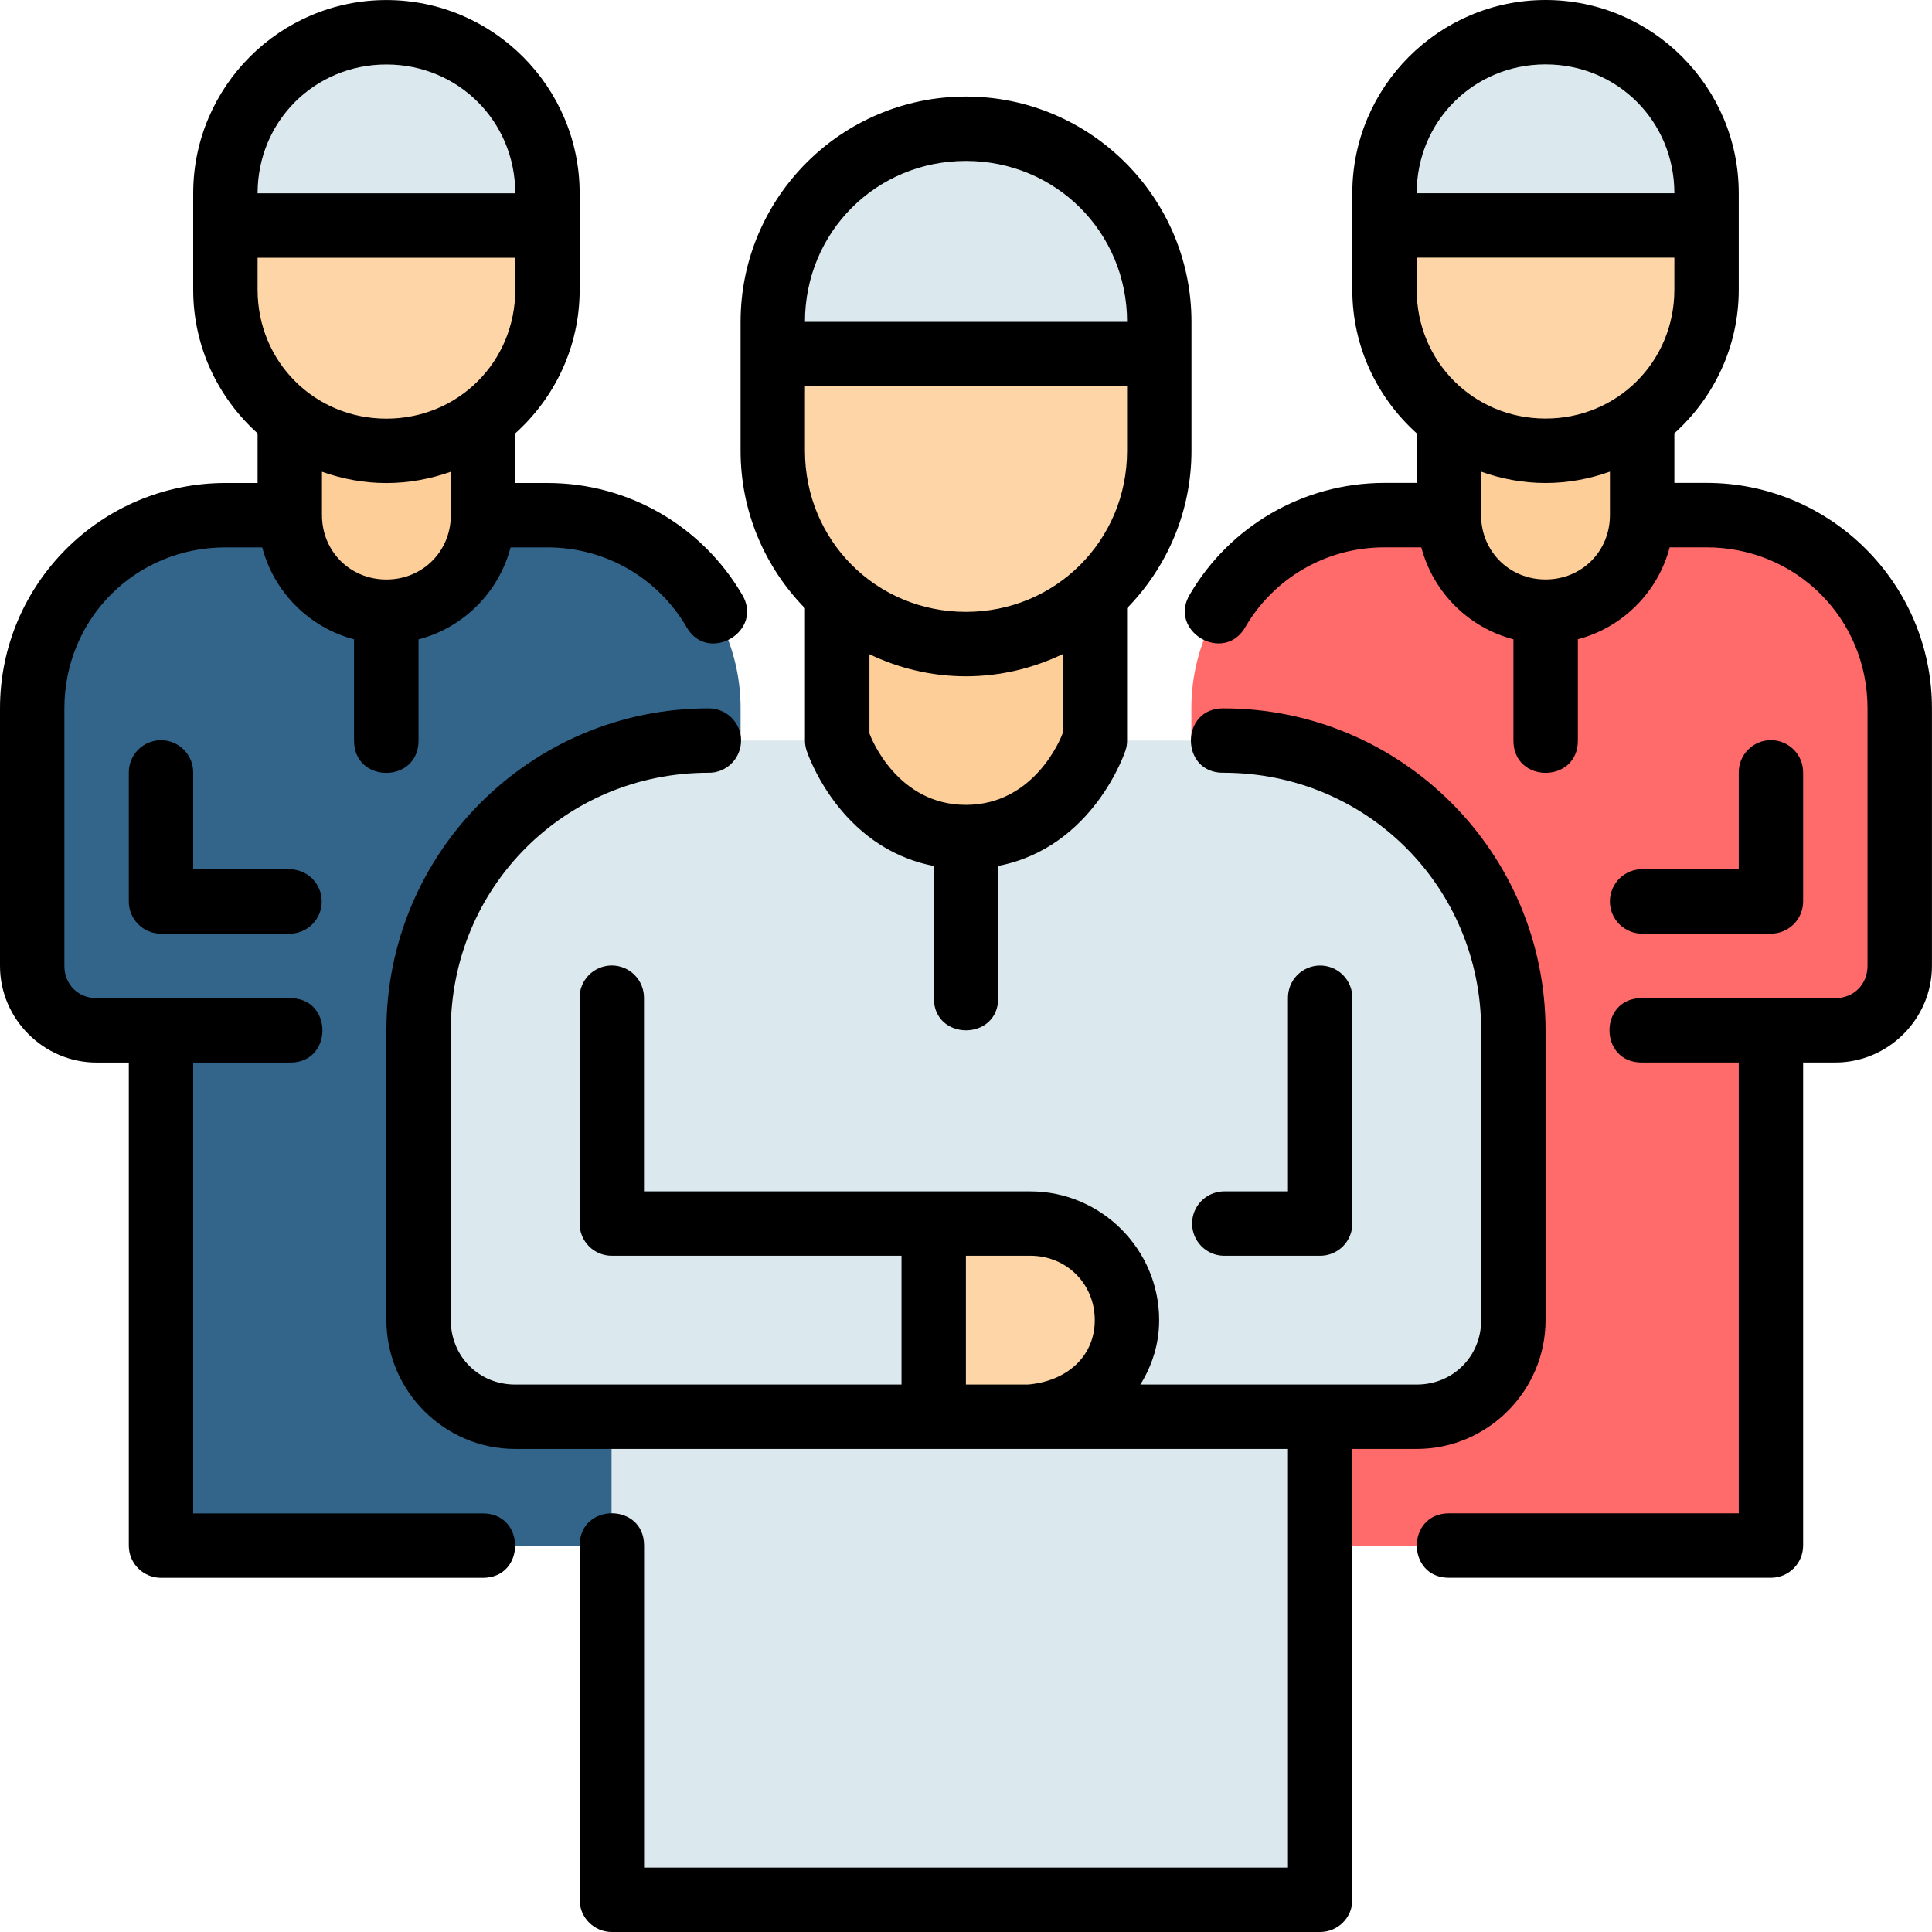 <svg width="40" height="40" viewBox="0 0 40 40" fill="none" xmlns="http://www.w3.org/2000/svg">
<path d="M3.333 20H12.666V32H3.333V20Z" fill="#33658A"/>
<path d="M11.333 10.666C13.549 10.666 15.333 12.45 15.333 14.666V19.999C15.333 20.738 14.738 21.332 13.999 21.332H2C1.261 21.332 0.667 20.738 0.667 19.999V14.666C0.667 12.45 2.45 10.666 4.666 10.666H11.333Z" fill="#33658A"/>
<path d="M10 8.178V10.667C10 11.775 9.108 12.667 8 12.667C6.892 12.667 6 11.775 6 10.667V8.178H10Z" fill="#FDCE97"/>
<path d="M11.333 4.666L11.333 5.999C11.333 7.846 9.846 9.333 8 9.333C6.153 9.333 4.667 7.846 4.667 5.999L4.667 4.666H11.333Z" fill="#FDD5A6"/>
<path d="M11.333 4.666V3.999C11.333 2.153 9.846 0.666 8 0.666C6.153 0.666 4.667 2.153 4.667 3.999V4.666H11.333Z" fill="#DBE9EE"/>
<path d="M27.332 20H36.666V32H27.332V20Z" fill="#FF6B6B"/>
<path d="M35.332 10.666C37.548 10.666 39.332 12.45 39.332 14.666V19.999C39.332 20.738 38.737 21.332 37.998 21.332H25.999C25.26 21.332 24.666 20.738 24.666 19.999V14.666C24.666 12.45 26.45 10.666 28.665 10.666H35.332Z" fill="#FF6B6B"/>
<path d="M33.999 8.178V10.667C33.999 11.775 33.107 12.667 31.999 12.667C30.891 12.667 29.999 11.775 29.999 10.667V8.178H33.999Z" fill="#FDCE97"/>
<path d="M35.332 4.666L35.332 5.999C35.332 7.846 33.845 9.333 31.999 9.333C30.152 9.333 28.666 7.846 28.666 5.999L28.666 4.666H35.332Z" fill="#FDD5A6"/>
<path d="M35.332 4.666V3.999C35.332 2.153 33.845 0.666 31.999 0.666C30.152 0.666 28.666 2.153 28.666 3.999V4.666H35.332Z" fill="#DBE9EE"/>
<path d="M12.666 28.666H27.332V39.332H12.666V28.666Z" fill="#DBE9EE"/>
<path d="M31.332 27.332C31.332 28.439 30.44 29.331 29.332 29.331H10.666C9.558 29.331 8.666 28.439 8.666 27.332L8.666 21.332C8.666 18.008 11.342 15.332 14.666 15.332H25.332C28.656 15.332 31.332 18.008 31.332 21.332L31.332 27.332Z" fill="#DBE9EE"/>
<path d="M19.332 25.332H21.332C22.44 25.332 23.332 26.224 23.332 27.332C23.332 28.44 22.436 29.239 21.332 29.332H19.332V25.332Z" fill="#FDD5A6"/>
<path d="M22.666 12V15.333C22.666 15.333 21.999 17.333 19.999 17.333C17.999 17.333 17.332 15.333 17.332 15.333V12H22.666Z" fill="#FDCE97"/>
<path d="M23.999 7.334L23.999 9.334C23.999 11.55 22.215 13.334 19.999 13.334C17.783 13.334 15.999 11.55 15.999 9.334L15.999 7.334H23.999Z" fill="#FDD5A6"/>
<path d="M23.999 6.666C23.999 4.45 22.215 2.666 19.999 2.666C17.783 2.666 15.999 4.45 15.999 6.666V7.333H23.999V6.666Z" fill="#DBE9EE"/>
<path d="M31.999 0C29.794 0 27.998 1.797 27.998 4.001V5.998C27.998 7.178 28.515 8.238 29.331 8.971V9.998H28.666C26.958 9.998 25.457 10.914 24.646 12.287C24.153 13.062 25.352 13.772 25.793 12.966C26.372 11.986 27.433 11.332 28.666 11.332H29.427C29.672 12.262 30.403 12.994 31.334 13.236V15.334C31.334 16.223 32.668 16.223 32.668 15.334V13.235C33.596 12.991 34.325 12.26 34.569 11.332H35.332C37.19 11.332 38.665 12.807 38.665 14.665V19.998C38.665 20.379 38.38 20.665 37.999 20.665H33.999C33.097 20.652 33.097 22.011 33.999 21.998H35.999V31.332H30C29.111 31.332 29.111 32.666 30 32.666H36.663C37.033 32.667 37.333 32.367 37.332 31.996V21.998H37.999C39.095 21.998 39.999 21.094 39.999 19.998V14.665C39.999 12.091 37.906 9.998 35.332 9.998H34.666V8.971C35.481 8.238 35.999 7.178 35.999 5.998V4.001C35.999 1.797 34.203 0 31.999 0ZM8 0.001C5.795 0.001 4 1.798 4 4.002V6C4 7.179 4.517 8.239 5.333 8.972V10H4.667C2.093 10 0 12.092 0 14.666V19.999C0 21.096 0.904 21.999 2 21.999H2.667V31.998C2.665 32.368 2.966 32.668 3.336 32.667H9.998C10.887 32.667 10.887 31.334 9.998 31.334H4V21.999H6C6.901 22.012 6.901 20.653 6 20.666H2C1.619 20.666 1.333 20.38 1.333 19.999V14.666C1.333 12.808 2.808 11.333 4.667 11.333H5.429C5.673 12.261 6.402 12.992 7.33 13.236V15.335C7.33 16.224 8.665 16.224 8.665 15.335V13.238C9.596 12.995 10.327 12.263 10.571 11.333H11.333C12.566 11.333 13.627 11.988 14.205 12.967C14.646 13.773 15.846 13.063 15.352 12.289C14.541 10.916 13.041 10 11.333 10H10.668V8.972C11.484 8.239 12.001 7.179 12.001 6V4.002C12.001 1.798 10.204 0.001 8 0.001ZM31.999 1.333C33.488 1.333 34.666 2.512 34.666 4.001H29.331C29.331 2.512 30.51 1.333 31.999 1.333ZM8 1.335C9.489 1.335 10.668 2.514 10.668 4.002H5.333C5.333 2.514 6.511 1.335 8 1.335ZM19.998 1.999C17.424 1.999 15.333 4.09 15.333 6.664V9.332C15.333 10.6 15.842 11.751 16.666 12.593V15.335C16.667 15.406 16.679 15.476 16.701 15.543C16.701 15.543 17.349 17.548 19.334 17.929V20.665C19.334 21.554 20.667 21.554 20.667 20.665V17.928C22.649 17.544 23.3 15.543 23.3 15.543C23.323 15.476 23.335 15.406 23.335 15.335V12.591C24.158 11.748 24.668 10.599 24.668 9.332V6.664C24.668 4.09 22.572 1.999 19.998 1.999ZM19.998 3.332C21.856 3.332 23.335 4.806 23.335 6.664H16.666C16.666 4.806 18.14 3.332 19.998 3.332ZM29.331 5.334H34.666V5.998C34.665 7.487 33.488 8.666 31.999 8.666C30.51 8.666 29.331 7.487 29.331 5.998V5.334ZM5.333 5.336H10.668V6C10.668 7.489 9.489 8.668 8 8.668C6.511 8.668 5.333 7.489 5.333 6V5.336ZM16.666 7.997H23.335V9.332C23.335 11.19 21.856 12.668 19.998 12.668C18.14 12.668 16.666 11.19 16.666 9.332V7.997ZM30.664 9.765C31.082 9.914 31.531 10 31.999 10C32.467 10 32.914 9.914 33.332 9.765V10.664C33.332 11.414 32.749 11.997 31.999 11.997C31.249 11.997 30.664 11.414 30.664 10.664V9.765ZM6.666 9.767C7.084 9.915 7.532 10.001 8 10.001C8.468 10.001 8.916 9.915 9.334 9.767V10.665C9.334 11.415 8.75 11.998 8 11.998C7.25 11.998 6.666 11.415 6.666 10.665V9.767ZM22 13.544V15.183C21.964 15.293 21.41 16.664 19.998 16.664C18.586 16.664 18.037 15.293 18.001 15.183V13.545C18.607 13.835 19.282 14.002 19.998 14.002C20.715 14.002 21.392 13.834 22 13.544ZM14.666 14.666C10.985 14.666 8 17.651 8 21.333V27.332C8 28.798 9.201 29.999 10.666 29.999H21.333H26.666V38.667H13.335V31.998C13.335 31.109 12.001 31.109 12.001 31.998V39.331C11.999 39.699 12.298 39.999 12.666 40H27.33C27.7 40.001 28 39.701 27.999 39.331V29.999H29.332C30.798 29.999 31.999 28.798 31.999 27.332V21.333C31.999 17.651 29.014 14.666 25.332 14.666C24.431 14.654 24.431 16.012 25.332 15.999C28.299 15.999 30.666 18.367 30.666 21.333V27.332C30.666 28.083 30.082 28.666 29.332 28.666H23.61C23.85 28.279 23.999 27.831 23.999 27.332C23.999 25.867 22.798 24.666 21.333 24.666H13.333V20.666C13.334 20.578 13.318 20.49 13.285 20.408C13.252 20.326 13.203 20.251 13.141 20.188C13.079 20.125 13.005 20.075 12.924 20.041C12.842 20.007 12.755 19.989 12.666 19.989C12.578 19.989 12.49 20.007 12.409 20.041C12.327 20.075 12.253 20.125 12.191 20.188C12.129 20.251 12.08 20.326 12.047 20.408C12.014 20.49 11.998 20.578 12 20.666V25.332C12 25.509 12.07 25.679 12.195 25.804C12.32 25.929 12.489 25.999 12.666 25.999H18.665V28.666H10.666C9.916 28.666 9.333 28.083 9.333 27.332V21.333C9.333 18.367 11.7 15.999 14.666 15.999C14.755 16.001 14.842 15.985 14.924 15.952C15.006 15.919 15.081 15.87 15.144 15.808C15.207 15.746 15.257 15.672 15.291 15.59C15.325 15.509 15.343 15.421 15.343 15.333C15.343 15.245 15.325 15.157 15.291 15.075C15.257 14.994 15.207 14.92 15.144 14.858C15.081 14.796 15.006 14.747 14.924 14.714C14.842 14.681 14.755 14.665 14.666 14.666ZM36.673 15.324C36.584 15.323 36.496 15.339 36.414 15.373C36.332 15.406 36.257 15.456 36.194 15.519C36.131 15.582 36.081 15.657 36.048 15.739C36.014 15.821 35.998 15.909 35.999 15.998V17.996H34.001C33.913 17.995 33.826 18.012 33.745 18.045C33.664 18.079 33.59 18.128 33.528 18.19C33.465 18.252 33.416 18.326 33.382 18.407C33.348 18.488 33.331 18.575 33.331 18.663C33.331 18.751 33.348 18.838 33.382 18.919C33.416 19 33.465 19.074 33.528 19.136C33.59 19.198 33.664 19.247 33.745 19.28C33.826 19.314 33.913 19.331 34.001 19.33H36.663C36.84 19.331 37.009 19.261 37.135 19.137C37.26 19.012 37.331 18.843 37.332 18.666V15.998C37.334 15.821 37.266 15.651 37.142 15.525C37.019 15.398 36.85 15.326 36.673 15.324ZM3.325 15.325C3.149 15.327 2.98 15.399 2.856 15.526C2.733 15.652 2.665 15.823 2.667 15.999V18.667C2.667 18.844 2.738 19.014 2.864 19.138C2.989 19.263 3.159 19.332 3.336 19.331H5.997C6.174 19.331 6.343 19.26 6.467 19.135C6.592 19.01 6.661 18.841 6.661 18.664C6.661 18.488 6.592 18.318 6.467 18.193C6.343 18.068 6.174 17.998 5.997 17.997H4V15.999C4.001 15.911 3.984 15.822 3.951 15.74C3.917 15.658 3.867 15.583 3.805 15.52C3.742 15.457 3.667 15.408 3.585 15.374C3.502 15.341 3.414 15.324 3.325 15.325ZM27.321 19.99C27.145 19.993 26.977 20.066 26.854 20.192C26.731 20.319 26.664 20.489 26.666 20.665V24.666H25.332C25.158 24.67 24.993 24.742 24.871 24.866C24.749 24.991 24.681 25.158 24.681 25.332C24.681 25.507 24.749 25.674 24.871 25.799C24.993 25.923 25.158 25.995 25.332 25.999H27.33C27.507 26 27.676 25.93 27.802 25.806C27.927 25.681 27.998 25.512 27.999 25.335V20.665C28 20.576 27.983 20.487 27.949 20.404C27.916 20.322 27.866 20.247 27.802 20.184C27.739 20.121 27.664 20.072 27.581 20.038C27.498 20.005 27.41 19.989 27.321 19.99ZM19.998 25.999H21.333C22.083 25.999 22.666 26.582 22.666 27.332C22.666 28.079 22.095 28.595 21.283 28.666H19.998V25.999Z" fill="black"/>
</svg>
